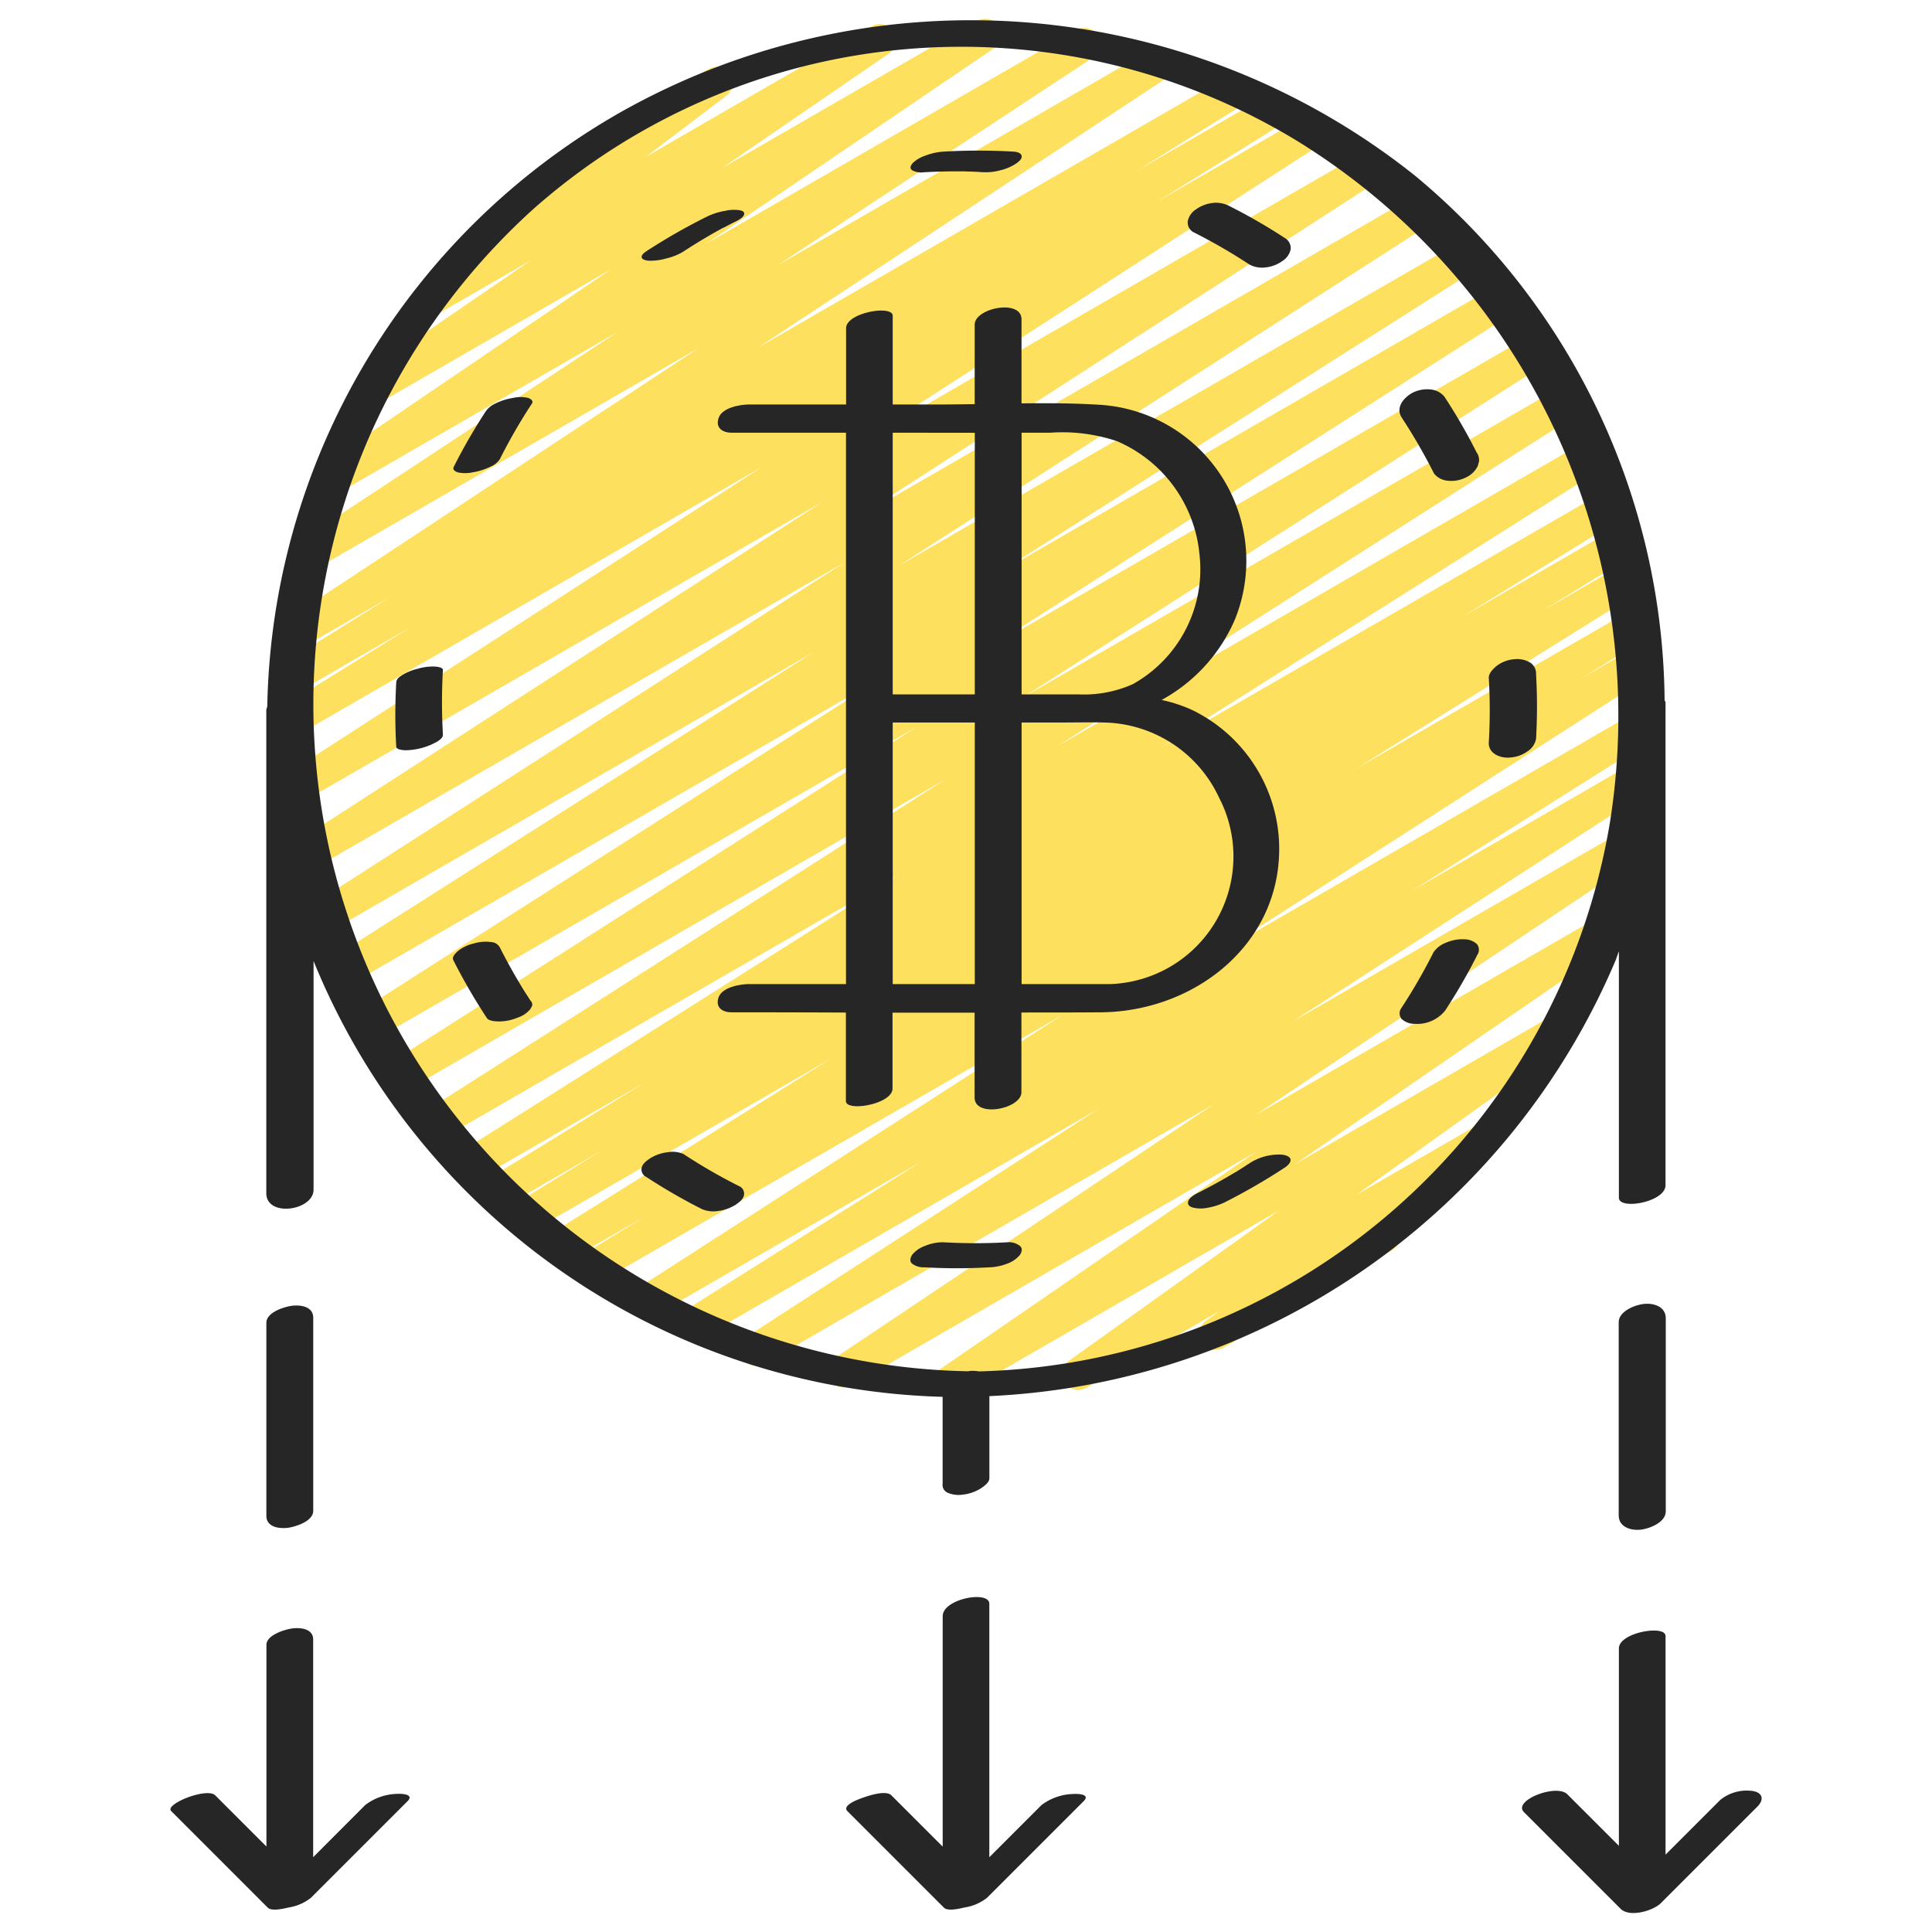 <svg id="Icons" height="512" viewBox="0 0 60 60" width="512" xmlns="http://www.w3.org/2000/svg"><path d="m29.485 43.429a.5.5 0 0 1 -.283-.912l9.798-6.739-12.555 7.249a.5.5 0 0 1 -.528-.847l11.768-7.88-13.956 8.056a.5.5 0 0 1 -.522-.852l10.908-7.066-12.324 7.116a.5.5 0 0 1 -.517-.856l7.353-4.63-8.314 4.8a.5.5 0 0 1 -.52-.853l13.216-8.5-14.382 8.3a.5.5 0 0 1 -.512-.858l1.915-1.179-2.382 1.375a.5.5 0 0 1 -.514-.856l8.7-5.437-9.28 5.358a.5.5 0 0 1 -.512-.859l2.687-1.65-3.049 1.76a.5.5 0 0 1 -.513-.859l4.87-3-5.169 2.99a.5.5 0 0 1 -.517-.856l13.62-8.606-14.192 8.193a.5.5 0 0 1 -.518-.854l16.115-10.283-16.662 9.62a.5.5 0 0 1 -.519-.854l16.273-10.385-16.735 9.661a.5.5 0 0 1 -.519-.854l16.355-10.444-16.6 9.582a.5.5 0 0 1 -.519-.855l14.83-9.419-14.969 8.644a.5.5 0 0 1 -.521-.854l16.468-10.588-16.431 9.486a.5.5 0 0 1 -.521-.853l16.244-10.5-16.073 9.278a.5.5 0 0 1 -.522-.852l14.713-9.507-14.359 8.292a.5.5 0 0 1 -.514-.857l3.988-2.476-3.423 1.976a.5.5 0 0 1 -.513-.858l3.3-2.055-2.676 1.547a.5.5 0 0 1 -.526-.849l12.766-8.42-11.811 6.816a.5.5 0 0 1 -.525-.85l9.8-6.455-8.606 4.968a.5.5 0 0 1 -.531-.846l8.943-6.074-7.169 4.141a.5.5 0 0 1 -.533-.845l5.2-3.565-2.89 1.667a.5.5 0 0 1 -.552-.831l3.791-2.87a.5.5 0 0 1 -.054-.893l5.226-3.016a.5.5 0 0 1 .552.832l-2.5 1.895 7.027-4.061a.5.5 0 0 1 .533.845l-5.2 3.568 7.937-4.58a.5.5 0 0 1 .531.846l-8.946 6.075 11.482-6.629a.5.5 0 0 1 .525.851l-9.8 6.455 11.64-6.722a.5.5 0 0 1 .526.85l-12.772 8.428 14.552-8.4a.5.5 0 0 1 .514.857l-3.301 2.051 4.091-2.362a.5.5 0 0 1 .509.854l-3.975 2.471 4.568-2.637a.5.5 0 0 1 .522.852l-14.705 9.5 15.96-9.215a.5.5 0 0 1 .521.853l-16.251 10.506 17.316-10a.5.5 0 0 1 .521.853l-16.477 10.595 17.365-10.022a.5.5 0 0 1 .518.854l-14.826 9.417 15.462-8.927a.5.5 0 0 1 .519.855l-16.354 10.445 16.872-9.74a.5.5 0 0 1 .519.855l-16.275 10.385 16.717-9.651a.5.5 0 0 1 .518.854l-16.11 10.28 16.317-9.421a.5.5 0 0 1 .517.855l-13.619 8.605 13.7-7.909a.5.5 0 0 1 .513.858l-4.869 3 4.647-2.683a.5.5 0 0 1 .512.859l-2.693 1.653 2.45-1.414a.5.5 0 0 1 .514.856l-8.714 5.442 8.411-4.856a.5.5 0 0 1 .511.859l-1.922 1.186 1.51-.872a.5.5 0 0 1 .521.854l-13.214 8.5 12.753-7.367a.5.5 0 0 1 .517.855l-7.34 4.622 6.692-3.865a.5.5 0 0 1 .522.852l-10.913 7.071 10.063-5.81a.5.5 0 0 1 .528.848l-11.761 7.876 10.509-6.068a.5.5 0 0 1 .534.845l-9.8 6.738 7.913-4.568a.5.5 0 0 1 .541.839l-6.55 4.684 3.623-2.09a.5.5 0 0 1 .543.837l-3 2.169a.5.5 0 0 1 -.072.815l-5.22 3.014a.5.5 0 0 1 -.543-.838l.4-.29-4.128 2.382a.5.5 0 0 1 -.541-.838l6.544-4.681-10 5.774a.5.5 0 0 1 -.246.068z" fill="#fde05e"/><g fill="#262626"><path d="m43.945 5.456a22.13 22.13 0 0 0 -24.699-1.956 21.7 21.7 0 0 0 -10.946 18.448.4.4 0 0 0 -.03.107v15c0 .759 1.468.545 1.468-.11v-7.1a21.735 21.735 0 0 0 19.536 13.535v2.7a.263.263 0 0 0 .152.276.859.859 0 0 0 .48.06 1.3 1.3 0 0 0 .548-.189c.1-.066.272-.185.272-.317v-2.552a22.214 22.214 0 0 0 19.44-13.514c.041-.1.07-.2.11-.3v7.652c0 .393 1.448.138 1.448-.388v-15c0-.022-.019-.035-.028-.053a21.4 21.4 0 0 0 -7.751-16.299zm6.055 20.072a20.393 20.393 0 0 1 -19.6 17.062 1.067 1.067 0 0 0 -.3-.011l-.03.007a20.721 20.721 0 0 1 -13.5-36.1 20.053 20.053 0 0 1 23.729-2.1 20.98 20.98 0 0 1 9.701 21.142z"/><path d="m39.717 26.051a4.8 4.8 0 0 0 -2.67-3.99 4.49 4.49 0 0 0 -.972-.323 5.177 5.177 0 0 0 2.281-2.511 4.855 4.855 0 0 0 -4.232-6.658c-.794-.048-1.595-.051-2.4-.042v-2.609c0-.642-1.454-.355-1.454.164v2.468c-.389.006-.777.012-1.163.012h-1.383v-2.756c0-.344-1.448-.1-1.448.388v2.368h-3c-.283 0-.837.092-.954.407-.11.3.095.469.4.469h3.551v17.124h-3c-.283 0-.837.092-.954.407-.11.3.095.469.4.469q1.776 0 3.551.008v2.748c0 .344 1.448.1 1.448-.388v-2.357h2.549v2.635c0 .642 1.454.355 1.454-.164v-2.476c.823 0 1.647 0 2.471-.006 2.989-.027 5.717-2.225 5.525-5.387zm-5.031-12.351a4.253 4.253 0 0 1 2.562 3.49 4.085 4.085 0 0 1 -2.068 4.057 3.711 3.711 0 0 1 -1.676.318h-1.777v-8.127h.894a5.342 5.342 0 0 1 2.065.262zm-4.413-.259v8.124h-2.549v-8.127zm-2.549 17.121v-8.124h2.549v8.124zm6.737 0h-2.734v-8.124h.567.687c.432 0 .865-.01 1.3 0a4.026 4.026 0 0 1 3.581 2.339 3.964 3.964 0 0 1 -3.401 5.785z"/><path d="m28.694 5.35q.491-.027.981-.029h.132c.077 0 .155 0 .232.006.166 0 .332.012.5.021a1.708 1.708 0 0 0 .532-.061 1.5 1.5 0 0 0 .492-.213c.069-.052.191-.137.163-.24s-.183-.122-.261-.126a18.929 18.929 0 0 0 -2.157 0 1.917 1.917 0 0 0 -.565.123 1.041 1.041 0 0 0 -.4.235c-.051.063-.107.153-.019.219a.592.592 0 0 0 .37.065z"/><path d="m20.708 8.022a1.779 1.779 0 0 0 .5-.2q.411-.27.837-.517.21-.121.423-.237h.009l.088-.046c.078-.041.157-.082.236-.121s.259-.121.3-.22-.04-.133-.118-.15a1.207 1.207 0 0 0 -.46.016 2.083 2.083 0 0 0 -.552.172 18.6 18.6 0 0 0 -1.871 1.066c-.049.032-.194.124-.171.212s.2.1.254.1a1.828 1.828 0 0 0 .525-.075z"/><path d="m16.4 12.357a1.063 1.063 0 0 0 -.463 0 1.931 1.931 0 0 0 -.552.174.745.745 0 0 0 -.294.236 17.521 17.521 0 0 0 -1 1.732c-.046.092.055.148.124.17a1.1 1.1 0 0 0 .463 0 1.964 1.964 0 0 0 .552-.175.633.633 0 0 0 .294-.236 17.324 17.324 0 0 1 1-1.732c.053-.088-.071-.152-.124-.169z"/><path d="m13.5 20.7a1.672 1.672 0 0 0 -.531.07 1.625 1.625 0 0 0 -.494.205c-.082.057-.162.111-.169.219a17.558 17.558 0 0 0 0 2c.006.089.216.1.256.106a2.059 2.059 0 0 0 1.025-.274c.075-.053.174-.115.168-.22a17.558 17.558 0 0 1 0-2c.004-.088-.227-.106-.255-.106z"/><path d="m16.3 30.805c-.279-.449-.539-.909-.776-1.381a.329.329 0 0 0 -.273-.168 1.284 1.284 0 0 0 -.537.044 1.265 1.265 0 0 0 -.487.23c-.065.058-.2.18-.152.282a18.192 18.192 0 0 0 1.049 1.81c.06.091.3.1.383.1a1.51 1.51 0 0 0 .567-.118.868.868 0 0 0 .394-.262l.053-.095a.158.158 0 0 0 -.046-.17c-.055-.089-.113-.177-.175-.272z"/><path d="m22.956 36.838a17.213 17.213 0 0 1 -1.732-1 .84.84 0 0 0 -.48-.056 1.32 1.32 0 0 0 -.548.187c-.105.071-.255.176-.272.314a.26.26 0 0 0 .15.27 17.521 17.521 0 0 0 1.732 1 .9.9 0 0 0 .48.057 1.331 1.331 0 0 0 .548-.188c.105-.071.255-.176.272-.314a.25.25 0 0 0 -.15-.27z"/><path d="m31.288 38.58a17.558 17.558 0 0 1 -2 0 1.422 1.422 0 0 0 -.568.116.9.9 0 0 0 -.391.271c-.054.086-.094.2 0 .279a.605.605 0 0 0 .387.112 17.558 17.558 0 0 0 2 0 1.678 1.678 0 0 0 .568-.116.894.894 0 0 0 .391-.27c.054-.086.094-.2 0-.279a.556.556 0 0 0 -.387-.113z"/><path d="m38.787 36.138c-.139.091-.28.181-.421.268h-.006l-.086.052-.217.127q-.427.246-.866.467c-.089.044-.256.145-.289.254s.041.164.13.192a1.01 1.01 0 0 0 .467.011 1.966 1.966 0 0 0 .55-.177 18.971 18.971 0 0 0 1.868-1.083c.065-.043.186-.154.16-.251s-.186-.132-.265-.139a1.668 1.668 0 0 0 -1.025.279z"/><path d="m45.469 29.171a1.253 1.253 0 0 0 -.57.109.785.785 0 0 0 -.383.3 17.521 17.521 0 0 1 -1 1.732.279.279 0 0 0 .011.331.582.582 0 0 0 .4.153 1.116 1.116 0 0 0 .953-.411 17.521 17.521 0 0 0 1-1.732.284.284 0 0 0 -.011-.332.581.581 0 0 0 -.4-.15z"/><path d="m46.905 23.525a1.043 1.043 0 0 0 .545-.2.586.586 0 0 0 .254-.383 17.558 17.558 0 0 0 0-2 .407.407 0 0 0 -.175-.36.783.783 0 0 0 -.493-.11 1.036 1.036 0 0 0 -.545.2c-.108.087-.263.232-.255.383a17.109 17.109 0 0 1 0 2c-.02.353.369.502.669.47z"/><path d="m43.535 12.974a17.521 17.521 0 0 1 1 1.732.609.609 0 0 0 .416.222 1 1 0 0 0 .573-.1.754.754 0 0 0 .369-.355l.039-.144a.4.4 0 0 0 -.074-.278 17.521 17.521 0 0 0 -1-1.732.625.625 0 0 0 -.416-.222 1 1 0 0 0 -.573.1c-.276.149-.541.462-.334.777z"/><path d="m38.182 6.4a.877.877 0 0 0 -.491-.1 1.1 1.1 0 0 0 -.545.2.574.574 0 0 0 -.259.368.346.346 0 0 0 .169.339 17.536 17.536 0 0 1 1.733 1 .812.812 0 0 0 .49.1 1.1 1.1 0 0 0 .546-.2.574.574 0 0 0 .258-.368.359.359 0 0 0 -.169-.339 17.521 17.521 0 0 0 -1.732-1z"/><path d="m30.724 49.806c0-.421-1.448-.158-1.448.388v7.154l-1.593-1.592c-.177-.177-.739.021-.931.09-.111.04-.61.223-.435.4l3 3c.121.122.522.019.643-.009a1.481 1.481 0 0 0 .694-.3l3-3c.226-.225-.2-.234-.338-.222a1.7 1.7 0 0 0 -.97.342l-1.622 1.621z"/><path d="m9.085 40.549c-.234.024-.813.2-.813.528v6c0 .336.365.4.643.374.234-.024.813-.2.813-.528v-6c0-.336-.365-.403-.643-.374z"/><path d="m5.317 56.245 3 3c.123.123.521.022.644-.006a1.474 1.474 0 0 0 .694-.3l3-3c.226-.226-.2-.239-.34-.228a1.686 1.686 0 0 0 -.97.344l-1.619 1.621v-6.759c0-.328-.369-.376-.635-.346-.221.025-.817.2-.817.512v6.262l-1.591-1.59c-.259-.255-1.583.276-1.366.49z"/><path d="m51.07 40.492c-.267.022-.8.221-.8.569v6c0 .353.355.472.662.447.267-.022.8-.221.8-.569v-6c0-.353-.355-.472-.662-.447z"/><path d="m51.724 50.806c0-.354-1.448-.112-1.448.388v6.13l-1.6-1.6c-.34-.341-1.709.194-1.348.554l3 3c.279.28 1.011.065 1.251-.174l3-3c.2-.2.178-.421-.129-.48a1.306 1.306 0 0 0 -1.025.274l-1.7 1.7v-6.79z"/></g></svg>